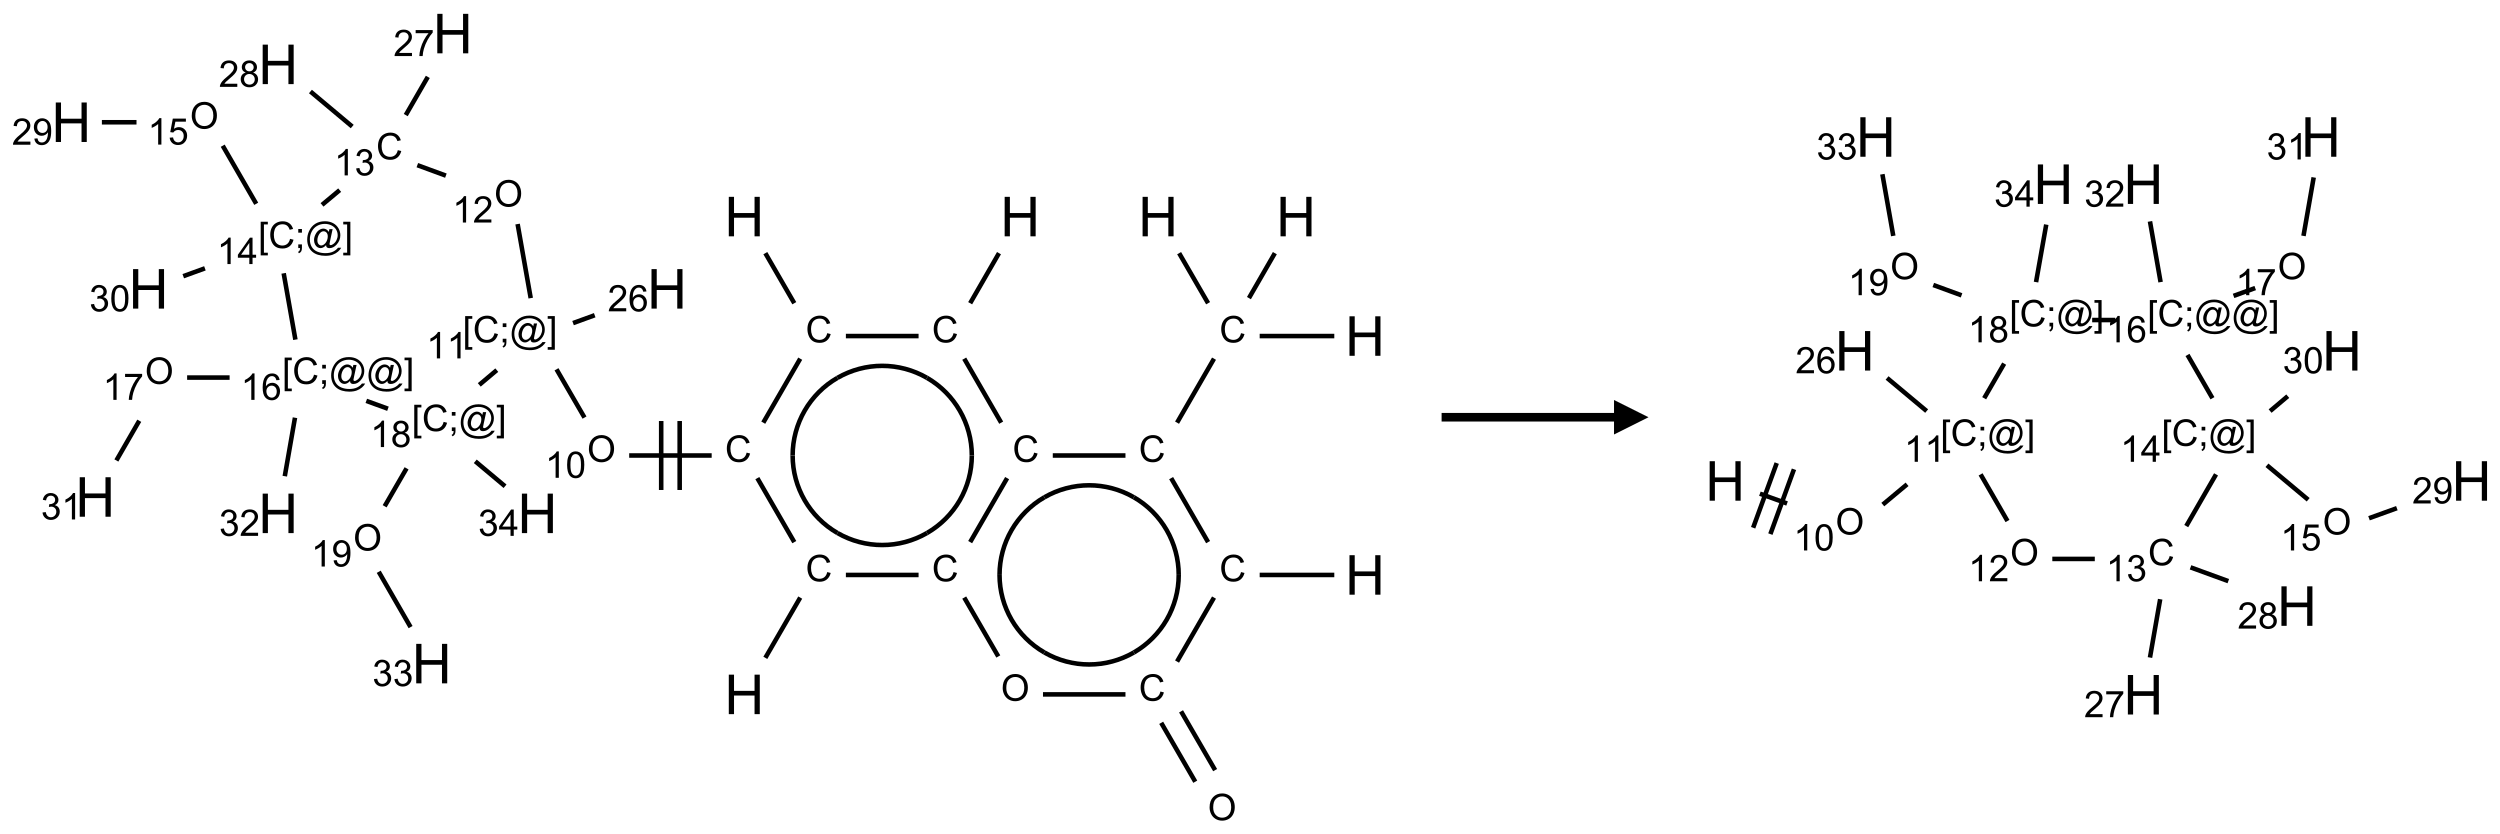 <?xml version="1.0" encoding="UTF-8"?>
<svg xmlns="http://www.w3.org/2000/svg" xmlns:xlink="http://www.w3.org/1999/xlink" width="725" height="242" viewBox="0 0 725 242">
<defs>
<g>
<g id="glyph-0-0">
<path d="M 2 0 L 2 -10 L 10 -10 L 10 0 Z M 2.25 -0.25 L 9.75 -0.25 L 9.75 -9.75 L 2.25 -9.75 Z M 2.25 -0.25 "/>
</g>
<g id="glyph-0-1">
<path d="M 1.281 0 L 1.281 -11.453 L 2.797 -11.453 L 2.797 -6.75 L 8.75 -6.75 L 8.75 -11.453 L 10.266 -11.453 L 10.266 0 L 8.75 0 L 8.75 -5.398 L 2.797 -5.398 L 2.797 0 Z M 1.281 0 "/>
</g>
<g id="glyph-1-0">
<path d="M 1.332 0 L 1.332 -6.668 L 6.668 -6.668 L 6.668 0 Z M 1.5 -0.168 L 6.5 -0.168 L 6.5 -6.5 L 1.5 -6.5 Z M 1.5 -0.168 "/>
</g>
<g id="glyph-1-1">
<path d="M 6.27 -2.676 L 7.281 -2.422 C 7.07 -1.594 6.688 -0.961 6.137 -0.523 C 5.586 -0.086 4.914 0.129 4.121 0.129 C 3.297 0.129 2.629 -0.039 2.113 -0.371 C 1.598 -0.707 1.203 -1.191 0.934 -1.828 C 0.664 -2.465 0.531 -3.145 0.531 -3.875 C 0.531 -4.672 0.684 -5.363 0.988 -5.957 C 1.293 -6.547 1.723 -6.996 2.285 -7.305 C 2.844 -7.613 3.461 -7.766 4.137 -7.766 C 4.898 -7.766 5.543 -7.57 6.062 -7.184 C 6.582 -6.793 6.945 -6.246 7.152 -5.543 L 6.156 -5.309 C 5.98 -5.863 5.723 -6.266 5.387 -6.52 C 5.051 -6.773 4.625 -6.902 4.113 -6.902 C 3.527 -6.902 3.039 -6.762 2.645 -6.48 C 2.25 -6.199 1.973 -5.82 1.812 -5.348 C 1.652 -4.871 1.574 -4.383 1.574 -3.879 C 1.574 -3.23 1.668 -2.664 1.855 -2.18 C 2.047 -1.695 2.34 -1.332 2.738 -1.094 C 3.137 -0.855 3.57 -0.734 4.035 -0.734 C 4.602 -0.734 5.082 -0.898 5.473 -1.223 C 5.867 -1.551 6.133 -2.035 6.27 -2.676 Z M 6.27 -2.676 "/>
</g>
<g id="glyph-1-2">
<path d="M 0.516 -3.719 C 0.516 -4.984 0.855 -5.977 1.535 -6.695 C 2.215 -7.414 3.094 -7.77 4.172 -7.77 C 4.875 -7.77 5.512 -7.602 6.078 -7.266 C 6.645 -6.93 7.074 -6.461 7.371 -5.855 C 7.668 -5.254 7.816 -4.57 7.816 -3.809 C 7.816 -3.035 7.66 -2.34 7.348 -1.73 C 7.035 -1.117 6.594 -0.656 6.02 -0.34 C 5.449 -0.027 4.828 0.129 4.168 0.129 C 3.449 0.129 2.805 -0.043 2.238 -0.391 C 1.672 -0.738 1.246 -1.211 0.953 -1.812 C 0.66 -2.414 0.516 -3.047 0.516 -3.719 Z M 1.559 -3.703 C 1.559 -2.781 1.805 -2.059 2.301 -1.527 C 2.793 -1 3.414 -0.734 4.16 -0.734 C 4.922 -0.734 5.547 -1 6.039 -1.535 C 6.531 -2.07 6.777 -2.828 6.777 -3.812 C 6.777 -4.434 6.672 -4.977 6.461 -5.441 C 6.25 -5.902 5.945 -6.262 5.539 -6.52 C 5.133 -6.773 4.68 -6.902 4.176 -6.902 C 3.461 -6.902 2.848 -6.656 2.332 -6.164 C 1.816 -5.672 1.559 -4.852 1.559 -3.703 Z M 1.559 -3.703 "/>
</g>
<g id="glyph-1-3">
<path d="M 3.973 0 L 3.035 0 L 3.035 -5.973 C 2.809 -5.758 2.516 -5.543 2.148 -5.328 C 1.781 -5.113 1.453 -4.953 1.16 -4.844 L 1.16 -5.75 C 1.684 -5.996 2.145 -6.297 2.535 -6.645 C 2.93 -6.996 3.207 -7.336 3.371 -7.668 L 3.973 -7.668 Z M 3.973 0 "/>
</g>
<g id="glyph-1-4">
<path d="M 0.441 -3.766 C 0.441 -4.668 0.535 -5.395 0.723 -5.945 C 0.906 -6.496 1.184 -6.922 1.551 -7.219 C 1.918 -7.516 2.375 -7.668 2.934 -7.668 C 3.344 -7.668 3.703 -7.586 4.012 -7.418 C 4.32 -7.254 4.574 -7.016 4.777 -6.707 C 4.977 -6.395 5.137 -6.016 5.25 -5.57 C 5.363 -5.125 5.422 -4.523 5.422 -3.766 C 5.422 -2.871 5.328 -2.148 5.145 -1.598 C 4.961 -1.047 4.688 -0.621 4.32 -0.32 C 3.953 -0.02 3.492 0.129 2.934 0.129 C 2.195 0.129 1.617 -0.133 1.199 -0.66 C 0.695 -1.297 0.441 -2.332 0.441 -3.766 Z M 1.406 -3.766 C 1.406 -2.512 1.555 -1.68 1.848 -1.262 C 2.141 -0.848 2.5 -0.641 2.934 -0.641 C 3.363 -0.641 3.727 -0.848 4.02 -1.266 C 4.312 -1.684 4.457 -2.516 4.457 -3.766 C 4.457 -5.023 4.312 -5.859 4.02 -6.27 C 3.727 -6.684 3.359 -6.891 2.922 -6.891 C 2.492 -6.891 2.148 -6.707 1.891 -6.344 C 1.566 -5.879 1.406 -5.02 1.406 -3.766 Z M 1.406 -3.766 "/>
</g>
<g id="glyph-1-5">
<path d="M 0.723 2.121 L 0.723 -7.637 L 2.793 -7.637 L 2.793 -6.859 L 1.66 -6.859 L 1.66 1.344 L 2.793 1.344 L 2.793 2.121 Z M 0.723 2.121 "/>
</g>
<g id="glyph-1-6">
<path d="M 0.949 -4.465 L 0.949 -5.531 L 2.016 -5.531 L 2.016 -4.465 Z M 0.949 0 L 0.949 -1.066 L 2.016 -1.066 L 2.016 0 C 2.016 0.391 1.945 0.711 1.809 0.949 C 1.668 1.191 1.449 1.379 1.145 1.512 L 0.887 1.109 C 1.082 1.023 1.23 0.895 1.324 0.727 C 1.418 0.559 1.469 0.316 1.48 0 Z M 0.949 0 "/>
</g>
<g id="glyph-1-7">
<path d="M 6.047 -0.848 C 5.82 -0.59 5.57 -0.379 5.289 -0.223 C 5.008 -0.062 4.73 0.016 4.449 0.016 C 4.141 0.016 3.84 -0.074 3.547 -0.254 C 3.254 -0.434 3.02 -0.715 2.836 -1.09 C 2.652 -1.465 2.562 -1.875 2.562 -2.324 C 2.562 -2.875 2.703 -3.43 2.988 -3.98 C 3.27 -4.535 3.621 -4.953 4.043 -5.23 C 4.461 -5.508 4.871 -5.645 5.266 -5.645 C 5.566 -5.645 5.855 -5.566 6.129 -5.41 C 6.402 -5.25 6.641 -5.012 6.84 -4.688 L 7.016 -5.496 L 7.949 -5.496 L 7.199 -2 C 7.094 -1.516 7.043 -1.246 7.043 -1.191 C 7.043 -1.098 7.078 -1.02 7.148 -0.949 C 7.219 -0.883 7.305 -0.848 7.406 -0.848 C 7.59 -0.848 7.832 -0.953 8.129 -1.168 C 8.527 -1.445 8.84 -1.816 9.07 -2.285 C 9.301 -2.75 9.418 -3.234 9.418 -3.73 C 9.418 -4.309 9.27 -4.852 8.973 -5.355 C 8.676 -5.859 8.23 -6.262 7.645 -6.562 C 7.055 -6.863 6.406 -7.016 5.691 -7.016 C 4.879 -7.016 4.137 -6.824 3.465 -6.445 C 2.793 -6.066 2.273 -5.52 1.902 -4.809 C 1.535 -4.098 1.348 -3.34 1.348 -2.527 C 1.348 -1.676 1.535 -0.941 1.902 -0.328 C 2.273 0.285 2.809 0.742 3.508 1.035 C 4.207 1.328 4.984 1.473 5.832 1.473 C 6.742 1.473 7.504 1.32 8.121 1.016 C 8.734 0.711 9.195 0.34 9.5 -0.098 L 10.441 -0.098 C 10.266 0.266 9.961 0.637 9.531 1.016 C 9.102 1.395 8.59 1.695 7.996 1.914 C 7.402 2.133 6.688 2.246 5.848 2.246 C 5.078 2.246 4.367 2.145 3.715 1.949 C 3.066 1.75 2.512 1.453 2.051 1.055 C 1.594 0.656 1.25 0.199 1.016 -0.316 C 0.723 -0.973 0.578 -1.684 0.578 -2.441 C 0.578 -3.289 0.75 -4.098 1.098 -4.863 C 1.523 -5.805 2.125 -6.527 2.902 -7.027 C 3.684 -7.527 4.629 -7.777 5.738 -7.777 C 6.602 -7.777 7.375 -7.602 8.059 -7.246 C 8.746 -6.895 9.285 -6.371 9.684 -5.672 C 10.02 -5.07 10.188 -4.418 10.188 -3.715 C 10.188 -2.707 9.832 -1.812 9.125 -1.031 C 8.492 -0.328 7.801 0.02 7.051 0.02 C 6.812 0.02 6.617 -0.016 6.473 -0.09 C 6.324 -0.16 6.215 -0.266 6.145 -0.402 C 6.102 -0.488 6.066 -0.637 6.047 -0.848 Z M 3.527 -2.262 C 3.527 -1.785 3.641 -1.414 3.863 -1.152 C 4.09 -0.887 4.348 -0.754 4.641 -0.754 C 4.836 -0.754 5.039 -0.812 5.254 -0.93 C 5.469 -1.047 5.676 -1.219 5.871 -1.449 C 6.066 -1.676 6.23 -1.969 6.355 -2.32 C 6.48 -2.672 6.543 -3.027 6.543 -3.379 C 6.543 -3.852 6.426 -4.219 6.191 -4.48 C 5.957 -4.738 5.672 -4.871 5.332 -4.871 C 5.109 -4.871 4.902 -4.812 4.707 -4.699 C 4.512 -4.586 4.32 -4.406 4.137 -4.156 C 3.953 -3.906 3.805 -3.602 3.691 -3.246 C 3.582 -2.887 3.527 -2.559 3.527 -2.262 Z M 3.527 -2.262 "/>
</g>
<g id="glyph-1-8">
<path d="M 2.27 2.121 L 0.203 2.121 L 0.203 1.344 L 1.332 1.344 L 1.332 -6.859 L 0.203 -6.859 L 0.203 -7.637 L 2.27 -7.637 Z M 2.27 2.121 "/>
</g>
<g id="glyph-1-9">
<path d="M 5.371 -0.902 L 5.371 0 L 0.324 0 C 0.316 -0.227 0.352 -0.441 0.434 -0.652 C 0.562 -0.996 0.766 -1.332 1.051 -1.668 C 1.332 -2 1.742 -2.387 2.277 -2.824 C 3.105 -3.504 3.668 -4.043 3.957 -4.441 C 4.25 -4.84 4.395 -5.215 4.395 -5.566 C 4.395 -5.938 4.262 -6.254 3.996 -6.508 C 3.73 -6.762 3.387 -6.891 2.957 -6.891 C 2.508 -6.891 2.145 -6.754 1.875 -6.484 C 1.605 -6.215 1.469 -5.84 1.465 -5.359 L 0.5 -5.457 C 0.566 -6.176 0.812 -6.727 1.246 -7.102 C 1.676 -7.477 2.254 -7.668 2.98 -7.668 C 3.711 -7.668 4.293 -7.465 4.719 -7.059 C 5.145 -6.652 5.359 -6.148 5.359 -5.547 C 5.359 -5.242 5.297 -4.941 5.172 -4.645 C 5.047 -4.352 4.84 -4.039 4.551 -3.715 C 4.262 -3.387 3.777 -2.938 3.105 -2.371 C 2.543 -1.898 2.18 -1.578 2.02 -1.41 C 1.859 -1.242 1.73 -1.07 1.625 -0.902 Z M 5.371 -0.902 "/>
</g>
<g id="glyph-1-10">
<path d="M 5.309 -5.766 L 4.375 -5.691 C 4.293 -6.059 4.172 -6.328 4.02 -6.496 C 3.766 -6.762 3.453 -6.895 3.082 -6.895 C 2.785 -6.895 2.523 -6.812 2.297 -6.645 C 2 -6.43 1.77 -6.117 1.598 -5.703 C 1.43 -5.289 1.34 -4.703 1.332 -3.938 C 1.559 -4.281 1.836 -4.535 2.16 -4.703 C 2.488 -4.871 2.828 -4.953 3.188 -4.953 C 3.812 -4.953 4.344 -4.723 4.785 -4.262 C 5.223 -3.801 5.441 -3.207 5.441 -2.48 C 5.441 -2 5.34 -1.555 5.133 -1.145 C 4.926 -0.73 4.641 -0.418 4.281 -0.199 C 3.922 0.02 3.512 0.129 3.051 0.129 C 2.27 0.129 1.633 -0.156 1.141 -0.73 C 0.648 -1.305 0.402 -2.254 0.402 -3.574 C 0.402 -5.051 0.672 -6.121 1.219 -6.793 C 1.695 -7.375 2.336 -7.668 3.141 -7.668 C 3.742 -7.668 4.234 -7.5 4.617 -7.16 C 5 -6.824 5.23 -6.359 5.309 -5.766 Z M 1.48 -2.473 C 1.48 -2.152 1.547 -1.844 1.684 -1.547 C 1.82 -1.25 2.016 -1.027 2.262 -0.871 C 2.508 -0.719 2.766 -0.641 3.035 -0.641 C 3.434 -0.641 3.773 -0.801 4.059 -1.121 C 4.344 -1.441 4.484 -1.875 4.484 -2.422 C 4.484 -2.949 4.344 -3.367 4.062 -3.668 C 3.781 -3.973 3.426 -4.125 3 -4.125 C 2.578 -4.125 2.219 -3.973 1.922 -3.668 C 1.625 -3.363 1.48 -2.969 1.48 -2.473 Z M 1.48 -2.473 "/>
</g>
<g id="glyph-1-11">
<path d="M 0.449 -2.016 L 1.387 -2.141 C 1.492 -1.609 1.676 -1.227 1.934 -0.992 C 2.191 -0.758 2.508 -0.641 2.879 -0.641 C 3.32 -0.641 3.695 -0.793 3.996 -1.098 C 4.301 -1.402 4.453 -1.781 4.453 -2.234 C 4.453 -2.664 4.312 -3.02 4.031 -3.301 C 3.75 -3.578 3.391 -3.719 2.957 -3.719 C 2.781 -3.719 2.562 -3.684 2.297 -3.613 L 2.402 -4.438 C 2.465 -4.43 2.516 -4.426 2.551 -4.426 C 2.949 -4.426 3.312 -4.531 3.629 -4.738 C 3.949 -4.949 4.109 -5.27 4.109 -5.703 C 4.109 -6.047 3.992 -6.332 3.762 -6.559 C 3.527 -6.785 3.227 -6.895 2.859 -6.895 C 2.496 -6.895 2.191 -6.781 1.949 -6.551 C 1.707 -6.324 1.547 -5.98 1.48 -5.52 L 0.543 -5.688 C 0.656 -6.316 0.918 -6.805 1.324 -7.148 C 1.73 -7.492 2.234 -7.668 2.84 -7.668 C 3.254 -7.668 3.641 -7.578 3.988 -7.398 C 4.34 -7.219 4.609 -6.977 4.793 -6.668 C 4.98 -6.359 5.074 -6.031 5.074 -5.684 C 5.074 -5.352 4.984 -5.051 4.809 -4.781 C 4.629 -4.512 4.367 -4.297 4.02 -4.137 C 4.473 -4.031 4.824 -3.816 5.074 -3.488 C 5.324 -3.16 5.449 -2.75 5.449 -2.254 C 5.449 -1.59 5.203 -1.023 4.719 -0.559 C 4.234 -0.098 3.617 0.137 2.875 0.137 C 2.203 0.137 1.648 -0.062 1.207 -0.465 C 0.762 -0.863 0.512 -1.379 0.449 -2.016 Z M 0.449 -2.016 "/>
</g>
<g id="glyph-1-12">
<path d="M 0.504 -6.637 L 0.504 -7.535 L 5.449 -7.535 L 5.449 -6.809 C 4.961 -6.289 4.48 -5.602 4.004 -4.746 C 3.527 -3.887 3.156 -3.004 2.895 -2.098 C 2.707 -1.461 2.59 -0.762 2.535 0 L 1.574 0 C 1.582 -0.602 1.703 -1.328 1.926 -2.176 C 2.152 -3.027 2.477 -3.848 2.898 -4.637 C 3.32 -5.426 3.77 -6.094 4.246 -6.637 Z M 0.504 -6.637 "/>
</g>
<g id="glyph-1-13">
<path d="M 1.887 -4.141 C 1.496 -4.281 1.207 -4.484 1.02 -4.75 C 0.832 -5.016 0.738 -5.328 0.738 -5.699 C 0.738 -6.254 0.938 -6.719 1.34 -7.098 C 1.738 -7.477 2.27 -7.668 2.934 -7.668 C 3.598 -7.668 4.137 -7.473 4.543 -7.086 C 4.949 -6.699 5.152 -6.227 5.152 -5.672 C 5.152 -5.316 5.059 -5.008 4.871 -4.746 C 4.688 -4.484 4.406 -4.281 4.027 -4.141 C 4.496 -3.988 4.852 -3.742 5.098 -3.402 C 5.34 -3.062 5.465 -2.656 5.465 -2.184 C 5.465 -1.531 5.234 -0.98 4.77 -0.535 C 4.309 -0.09 3.703 0.129 2.949 0.129 C 2.195 0.129 1.586 -0.094 1.125 -0.539 C 0.664 -0.984 0.434 -1.543 0.434 -2.207 C 0.434 -2.703 0.559 -3.121 0.809 -3.457 C 1.062 -3.793 1.422 -4.02 1.887 -4.141 Z M 1.699 -5.73 C 1.699 -5.367 1.812 -5.074 2.047 -4.844 C 2.281 -4.613 2.582 -4.5 2.953 -4.5 C 3.312 -4.5 3.609 -4.613 3.84 -4.84 C 4.07 -5.066 4.188 -5.348 4.188 -5.676 C 4.188 -6.02 4.07 -6.309 3.832 -6.543 C 3.594 -6.777 3.297 -6.895 2.941 -6.895 C 2.586 -6.895 2.289 -6.781 2.051 -6.551 C 1.816 -6.324 1.699 -6.047 1.699 -5.73 Z M 1.395 -2.203 C 1.395 -1.938 1.461 -1.676 1.586 -1.426 C 1.711 -1.176 1.902 -0.984 2.152 -0.848 C 2.402 -0.711 2.672 -0.641 2.957 -0.641 C 3.406 -0.641 3.777 -0.785 4.066 -1.074 C 4.359 -1.363 4.504 -1.727 4.504 -2.172 C 4.504 -2.625 4.355 -2.996 4.055 -3.293 C 3.754 -3.586 3.379 -3.734 2.926 -3.734 C 2.484 -3.734 2.121 -3.59 1.832 -3.297 C 1.543 -3.004 1.395 -2.641 1.395 -2.203 Z M 1.395 -2.203 "/>
</g>
<g id="glyph-1-14">
<path d="M 3.449 0 L 3.449 -1.828 L 0.137 -1.828 L 0.137 -2.688 L 3.621 -7.637 L 4.387 -7.637 L 4.387 -2.688 L 5.418 -2.688 L 5.418 -1.828 L 4.387 -1.828 L 4.387 0 Z M 3.449 -2.688 L 3.449 -6.129 L 1.059 -2.688 Z M 3.449 -2.688 "/>
</g>
<g id="glyph-1-15">
<path d="M 0.441 -2 L 1.426 -2.082 C 1.5 -1.605 1.668 -1.242 1.934 -1.004 C 2.199 -0.762 2.52 -0.641 2.895 -0.641 C 3.348 -0.641 3.73 -0.812 4.043 -1.152 C 4.355 -1.492 4.512 -1.941 4.512 -2.504 C 4.512 -3.039 4.359 -3.461 4.059 -3.77 C 3.758 -4.078 3.367 -4.234 2.879 -4.234 C 2.578 -4.234 2.305 -4.164 2.062 -4.027 C 1.82 -3.891 1.629 -3.715 1.488 -3.496 L 0.609 -3.609 L 1.348 -7.531 L 5.145 -7.531 L 5.145 -6.637 L 2.098 -6.637 L 1.688 -4.582 C 2.145 -4.902 2.625 -5.062 3.129 -5.062 C 3.797 -5.062 4.359 -4.832 4.816 -4.371 C 5.277 -3.91 5.504 -3.312 5.504 -2.59 C 5.504 -1.898 5.305 -1.301 4.902 -0.797 C 4.41 -0.18 3.742 0.129 2.895 0.129 C 2.199 0.129 1.633 -0.062 1.195 -0.453 C 0.758 -0.844 0.504 -1.359 0.441 -2 Z M 0.441 -2 "/>
</g>
<g id="glyph-1-16">
<path d="M 0.582 -1.766 L 1.484 -1.848 C 1.562 -1.426 1.707 -1.117 1.922 -0.926 C 2.137 -0.734 2.414 -0.641 2.75 -0.641 C 3.039 -0.641 3.289 -0.707 3.508 -0.84 C 3.727 -0.973 3.902 -1.148 4.043 -1.367 C 4.18 -1.586 4.297 -1.887 4.391 -2.262 C 4.484 -2.637 4.531 -3.016 4.531 -3.406 C 4.531 -3.449 4.531 -3.512 4.527 -3.594 C 4.34 -3.297 4.082 -3.055 3.758 -2.867 C 3.434 -2.68 3.082 -2.59 2.703 -2.59 C 2.07 -2.59 1.535 -2.816 1.098 -3.277 C 0.66 -3.734 0.441 -4.34 0.441 -5.09 C 0.441 -5.863 0.672 -6.484 1.129 -6.957 C 1.586 -7.43 2.156 -7.668 2.844 -7.668 C 3.34 -7.668 3.793 -7.531 4.207 -7.266 C 4.617 -7 4.93 -6.617 5.145 -6.121 C 5.355 -5.629 5.465 -4.91 5.465 -3.973 C 5.465 -2.996 5.359 -2.223 5.145 -1.645 C 4.934 -1.066 4.617 -0.625 4.199 -0.324 C 3.781 -0.02 3.293 0.129 2.73 0.129 C 2.133 0.129 1.645 -0.035 1.266 -0.367 C 0.887 -0.699 0.66 -1.164 0.582 -1.766 Z M 4.422 -5.137 C 4.422 -5.676 4.277 -6.102 3.992 -6.418 C 3.707 -6.734 3.359 -6.891 2.957 -6.891 C 2.543 -6.891 2.18 -6.719 1.871 -6.379 C 1.562 -6.039 1.406 -5.598 1.406 -5.059 C 1.406 -4.57 1.555 -4.176 1.848 -3.871 C 2.141 -3.566 2.5 -3.418 2.934 -3.418 C 3.367 -3.418 3.723 -3.57 4.004 -3.871 C 4.281 -4.176 4.422 -4.598 4.422 -5.137 Z M 4.422 -5.137 "/>
</g>
</g>
</defs>
<path fill="none" stroke-width="0.033" stroke-linecap="butt" stroke-linejoin="miter" stroke="rgb(0%, 0%, 0%)" stroke-opacity="1" stroke-miterlimit="10" d="M 5.032 1.592 L 5.242 1.955 " transform="matrix(40, 0, 0, 40, 20.666, 9.736)"/>
<path fill="none" stroke-width="0.033" stroke-linecap="butt" stroke-linejoin="miter" stroke="rgb(0%, 0%, 0%)" stroke-opacity="1" stroke-miterlimit="10" d="M 5.285 2.357 L 5.017 2.821 " transform="matrix(40, 0, 0, 40, 20.666, 9.736)"/>
<path fill="none" stroke-width="0.033" stroke-linecap="butt" stroke-linejoin="miter" stroke="rgb(0%, 0%, 0%)" stroke-opacity="1" stroke-miterlimit="10" d="M 4.643 3.059 L 4.045 3.059 " transform="matrix(40, 0, 0, 40, 20.666, 9.736)"/>
<path fill="none" stroke-width="0.033" stroke-linecap="butt" stroke-linejoin="miter" stroke="rgb(0%, 0%, 0%)" stroke-opacity="1" stroke-miterlimit="10" d="M 4.277 2.809 L 4.277 3.309 " transform="matrix(40, 0, 0, 40, 20.666, 9.736)"/>
<path fill="none" stroke-width="0.033" stroke-linecap="butt" stroke-linejoin="miter" stroke="rgb(0%, 0%, 0%)" stroke-opacity="1" stroke-miterlimit="10" d="M 4.411 2.809 L 4.411 3.309 " transform="matrix(40, 0, 0, 40, 20.666, 9.736)"/>
<path fill="none" stroke-width="0.033" stroke-linecap="butt" stroke-linejoin="miter" stroke="rgb(0%, 0%, 0%)" stroke-opacity="1" stroke-miterlimit="10" d="M 3.721 2.784 L 3.518 2.434 " transform="matrix(40, 0, 0, 40, 20.666, 9.736)"/>
<path fill="none" stroke-width="0.033" stroke-linecap="butt" stroke-linejoin="miter" stroke="rgb(0%, 0%, 0%)" stroke-opacity="1" stroke-miterlimit="10" d="M 3.638 2.099 L 3.795 2.042 " transform="matrix(40, 0, 0, 40, 20.666, 9.736)"/>
<path fill="none" stroke-width="0.033" stroke-linecap="butt" stroke-linejoin="miter" stroke="rgb(0%, 0%, 0%)" stroke-opacity="1" stroke-miterlimit="10" d="M 3.331 1.918 L 3.236 1.381 " transform="matrix(40, 0, 0, 40, 20.666, 9.736)"/>
<path fill="none" stroke-width="0.033" stroke-linecap="butt" stroke-linejoin="miter" stroke="rgb(0%, 0%, 0%)" stroke-opacity="1" stroke-miterlimit="10" d="M 2.716 1.03 L 2.509 0.954 " transform="matrix(40, 0, 0, 40, 20.666, 9.736)"/>
<path fill="none" stroke-width="0.033" stroke-linecap="butt" stroke-linejoin="miter" stroke="rgb(0%, 0%, 0%)" stroke-opacity="1" stroke-miterlimit="10" d="M 2.425 0.591 L 2.585 0.314 " transform="matrix(40, 0, 0, 40, 20.666, 9.736)"/>
<path fill="none" stroke-width="0.033" stroke-linecap="butt" stroke-linejoin="miter" stroke="rgb(0%, 0%, 0%)" stroke-opacity="1" stroke-miterlimit="10" d="M 2.037 0.674 L 1.734 0.42 " transform="matrix(40, 0, 0, 40, 20.666, 9.736)"/>
<path fill="none" stroke-width="0.033" stroke-linecap="butt" stroke-linejoin="miter" stroke="rgb(0%, 0%, 0%)" stroke-opacity="1" stroke-miterlimit="10" d="M 1.946 1.135 L 1.818 1.242 " transform="matrix(40, 0, 0, 40, 20.666, 9.736)"/>
<path fill="none" stroke-width="0.033" stroke-linecap="butt" stroke-linejoin="miter" stroke="rgb(0%, 0%, 0%)" stroke-opacity="1" stroke-miterlimit="10" d="M 1.341 1.234 L 1.098 0.813 " transform="matrix(40, 0, 0, 40, 20.666, 9.736)"/>
<path fill="none" stroke-width="0.033" stroke-linecap="butt" stroke-linejoin="miter" stroke="rgb(0%, 0%, 0%)" stroke-opacity="1" stroke-miterlimit="10" d="M 0.473 0.643 L 0.222 0.643 " transform="matrix(40, 0, 0, 40, 20.666, 9.736)"/>
<path fill="none" stroke-width="0.033" stroke-linecap="butt" stroke-linejoin="miter" stroke="rgb(0%, 0%, 0%)" stroke-opacity="1" stroke-miterlimit="10" d="M 0.969 1.702 L 0.812 1.759 " transform="matrix(40, 0, 0, 40, 20.666, 9.736)"/>
<path fill="none" stroke-width="0.033" stroke-linecap="butt" stroke-linejoin="miter" stroke="rgb(0%, 0%, 0%)" stroke-opacity="1" stroke-miterlimit="10" d="M 1.54 1.738 L 1.625 2.219 " transform="matrix(40, 0, 0, 40, 20.666, 9.736)"/>
<path fill="none" stroke-width="0.033" stroke-linecap="butt" stroke-linejoin="miter" stroke="rgb(0%, 0%, 0%)" stroke-opacity="1" stroke-miterlimit="10" d="M 1.148 2.494 L 0.84 2.494 " transform="matrix(40, 0, 0, 40, 20.666, 9.736)"/>
<path fill="none" stroke-width="0.033" stroke-linecap="butt" stroke-linejoin="miter" stroke="rgb(0%, 0%, 0%)" stroke-opacity="1" stroke-miterlimit="10" d="M 0.493 2.807 L 0.327 3.095 " transform="matrix(40, 0, 0, 40, 20.666, 9.736)"/>
<path fill="none" stroke-width="0.033" stroke-linecap="butt" stroke-linejoin="miter" stroke="rgb(0%, 0%, 0%)" stroke-opacity="1" stroke-miterlimit="10" d="M 1.622 2.785 L 1.548 3.209 " transform="matrix(40, 0, 0, 40, 20.666, 9.736)"/>
<path fill="none" stroke-width="0.033" stroke-linecap="butt" stroke-linejoin="miter" stroke="rgb(0%, 0%, 0%)" stroke-opacity="1" stroke-miterlimit="10" d="M 2.139 2.663 L 2.296 2.72 " transform="matrix(40, 0, 0, 40, 20.666, 9.736)"/>
<path fill="none" stroke-width="0.033" stroke-linecap="butt" stroke-linejoin="miter" stroke="rgb(0%, 0%, 0%)" stroke-opacity="1" stroke-miterlimit="10" d="M 2.958 2.547 L 3.085 2.44 " transform="matrix(40, 0, 0, 40, 20.666, 9.736)"/>
<path fill="none" stroke-width="0.033" stroke-linecap="butt" stroke-linejoin="miter" stroke="rgb(0%, 0%, 0%)" stroke-opacity="1" stroke-miterlimit="10" d="M 2.431 3.152 L 2.272 3.427 " transform="matrix(40, 0, 0, 40, 20.666, 9.736)"/>
<path fill="none" stroke-width="0.033" stroke-linecap="butt" stroke-linejoin="miter" stroke="rgb(0%, 0%, 0%)" stroke-opacity="1" stroke-miterlimit="10" d="M 2.229 3.902 L 2.46 4.303 " transform="matrix(40, 0, 0, 40, 20.666, 9.736)"/>
<path fill="none" stroke-width="0.033" stroke-linecap="butt" stroke-linejoin="miter" stroke="rgb(0%, 0%, 0%)" stroke-opacity="1" stroke-miterlimit="10" d="M 2.929 3.101 L 3.145 3.282 " transform="matrix(40, 0, 0, 40, 20.666, 9.736)"/>
<path fill="none" stroke-width="0.033" stroke-linecap="butt" stroke-linejoin="miter" stroke="rgb(0%, 0%, 0%)" stroke-opacity="1" stroke-miterlimit="10" d="M 4.974 3.223 L 5.242 3.687 " transform="matrix(40, 0, 0, 40, 20.666, 9.736)"/>
<path fill="none" stroke-width="0.033" stroke-linecap="butt" stroke-linejoin="miter" stroke="rgb(0%, 0%, 0%)" stroke-opacity="1" stroke-miterlimit="10" d="M 5.285 4.089 L 5.032 4.526 " transform="matrix(40, 0, 0, 40, 20.666, 9.736)"/>
<path fill="none" stroke-width="0.033" stroke-linecap="butt" stroke-linejoin="miter" stroke="rgb(0%, 0%, 0%)" stroke-opacity="1" stroke-miterlimit="10" d="M 5.616 3.925 L 6.143 3.925 " transform="matrix(40, 0, 0, 40, 20.666, 9.736)"/>
<path fill="none" stroke-width="0.033" stroke-linecap="butt" stroke-linejoin="miter" stroke="rgb(0%, 0%, 0%)" stroke-opacity="1" stroke-miterlimit="10" d="M 6.474 4.089 L 6.721 4.516 " transform="matrix(40, 0, 0, 40, 20.666, 9.736)"/>
<path fill="none" stroke-width="0.033" stroke-linecap="butt" stroke-linejoin="miter" stroke="rgb(0%, 0%, 0%)" stroke-opacity="1" stroke-miterlimit="10" d="M 7.045 4.791 L 7.643 4.791 " transform="matrix(40, 0, 0, 40, 20.666, 9.736)"/>
<path fill="none" stroke-width="0.033" stroke-linecap="butt" stroke-linejoin="miter" stroke="rgb(0%, 0%, 0%)" stroke-opacity="1" stroke-miterlimit="10" d="M 7.902 4.997 L 8.149 5.424 " transform="matrix(40, 0, 0, 40, 20.666, 9.736)"/>
<path fill="none" stroke-width="0.033" stroke-linecap="butt" stroke-linejoin="miter" stroke="rgb(0%, 0%, 0%)" stroke-opacity="1" stroke-miterlimit="10" d="M 8.046 4.914 L 8.293 5.34 " transform="matrix(40, 0, 0, 40, 20.666, 9.736)"/>
<path fill="none" stroke-width="0.033" stroke-linecap="butt" stroke-linejoin="miter" stroke="rgb(0%, 0%, 0%)" stroke-opacity="1" stroke-miterlimit="10" d="M 8.017 4.553 L 8.285 4.089 " transform="matrix(40, 0, 0, 40, 20.666, 9.736)"/>
<path fill="none" stroke-width="0.033" stroke-linecap="butt" stroke-linejoin="miter" stroke="rgb(0%, 0%, 0%)" stroke-opacity="1" stroke-miterlimit="10" d="M 8.616 3.925 L 9.157 3.925 " transform="matrix(40, 0, 0, 40, 20.666, 9.736)"/>
<path fill="none" stroke-width="0.033" stroke-linecap="butt" stroke-linejoin="miter" stroke="rgb(0%, 0%, 0%)" stroke-opacity="1" stroke-miterlimit="10" d="M 8.242 3.687 L 7.974 3.223 " transform="matrix(40, 0, 0, 40, 20.666, 9.736)"/>
<path fill="none" stroke-width="0.033" stroke-linecap="butt" stroke-linejoin="miter" stroke="rgb(0%, 0%, 0%)" stroke-opacity="1" stroke-miterlimit="10" d="M 8.017 2.821 L 8.285 2.357 " transform="matrix(40, 0, 0, 40, 20.666, 9.736)"/>
<path fill="none" stroke-width="0.033" stroke-linecap="butt" stroke-linejoin="miter" stroke="rgb(0%, 0%, 0%)" stroke-opacity="1" stroke-miterlimit="10" d="M 8.242 1.955 L 8.032 1.592 " transform="matrix(40, 0, 0, 40, 20.666, 9.736)"/>
<path fill="none" stroke-width="0.033" stroke-linecap="butt" stroke-linejoin="miter" stroke="rgb(0%, 0%, 0%)" stroke-opacity="1" stroke-miterlimit="10" d="M 8.616 2.193 L 9.157 2.193 " transform="matrix(40, 0, 0, 40, 20.666, 9.736)"/>
<path fill="none" stroke-width="0.033" stroke-linecap="butt" stroke-linejoin="miter" stroke="rgb(0%, 0%, 0%)" stroke-opacity="1" stroke-miterlimit="10" d="M 8.538 1.918 L 8.726 1.592 " transform="matrix(40, 0, 0, 40, 20.666, 9.736)"/>
<path fill="none" stroke-width="0.033" stroke-linecap="butt" stroke-linejoin="miter" stroke="rgb(0%, 0%, 0%)" stroke-opacity="1" stroke-miterlimit="10" d="M 7.643 3.059 L 7.116 3.059 " transform="matrix(40, 0, 0, 40, 20.666, 9.736)"/>
<path fill="none" stroke-width="0.033" stroke-linecap="butt" stroke-linejoin="miter" stroke="rgb(0%, 0%, 0%)" stroke-opacity="1" stroke-miterlimit="10" d="M 6.785 3.223 L 6.517 3.687 " transform="matrix(40, 0, 0, 40, 20.666, 9.736)"/>
<path fill="none" stroke-width="0.033" stroke-linecap="butt" stroke-linejoin="miter" stroke="rgb(0%, 0%, 0%)" stroke-opacity="1" stroke-miterlimit="10" d="M 6.742 2.821 L 6.474 2.357 " transform="matrix(40, 0, 0, 40, 20.666, 9.736)"/>
<path fill="none" stroke-width="0.033" stroke-linecap="butt" stroke-linejoin="miter" stroke="rgb(0%, 0%, 0%)" stroke-opacity="1" stroke-miterlimit="10" d="M 6.143 2.193 L 5.616 2.193 " transform="matrix(40, 0, 0, 40, 20.666, 9.736)"/>
<path fill="none" stroke-width="0.033" stroke-linecap="butt" stroke-linejoin="miter" stroke="rgb(0%, 0%, 0%)" stroke-opacity="1" stroke-miterlimit="10" d="M 6.517 1.955 L 6.726 1.592 " transform="matrix(40, 0, 0, 40, 20.666, 9.736)"/>
<path fill="none" stroke-width="0.033" stroke-linecap="butt" stroke-linejoin="miter" stroke="rgb(0%, 0%, 0%)" stroke-opacity="1" stroke-miterlimit="10" d="M 5.23 3.059 C 5.23 2.827 5.354 2.612 5.555 2.496 " transform="matrix(40, 0, 0, 40, 20.666, 9.736)"/>
<path fill="none" stroke-width="0.033" stroke-linecap="butt" stroke-linejoin="miter" stroke="rgb(0%, 0%, 0%)" stroke-opacity="1" stroke-miterlimit="10" d="M 5.555 3.621 C 5.354 3.505 5.23 3.291 5.23 3.059 " transform="matrix(40, 0, 0, 40, 20.666, 9.736)"/>
<path fill="none" stroke-width="0.033" stroke-linecap="butt" stroke-linejoin="miter" stroke="rgb(0%, 0%, 0%)" stroke-opacity="1" stroke-miterlimit="10" d="M 6.204 3.621 C 6.003 3.737 5.756 3.737 5.555 3.621 " transform="matrix(40, 0, 0, 40, 20.666, 9.736)"/>
<path fill="none" stroke-width="0.033" stroke-linecap="butt" stroke-linejoin="miter" stroke="rgb(0%, 0%, 0%)" stroke-opacity="1" stroke-miterlimit="10" d="M 6.529 3.059 C 6.529 3.291 6.405 3.505 6.204 3.621 " transform="matrix(40, 0, 0, 40, 20.666, 9.736)"/>
<path fill="none" stroke-width="0.033" stroke-linecap="butt" stroke-linejoin="miter" stroke="rgb(0%, 0%, 0%)" stroke-opacity="1" stroke-miterlimit="10" d="M 6.204 2.496 C 6.405 2.612 6.529 2.827 6.529 3.059 " transform="matrix(40, 0, 0, 40, 20.666, 9.736)"/>
<path fill="none" stroke-width="0.033" stroke-linecap="butt" stroke-linejoin="miter" stroke="rgb(0%, 0%, 0%)" stroke-opacity="1" stroke-miterlimit="10" d="M 5.555 2.496 C 5.756 2.38 6.003 2.38 6.204 2.496 " transform="matrix(40, 0, 0, 40, 20.666, 9.736)"/>
<path fill="none" stroke-width="0.033" stroke-linecap="butt" stroke-linejoin="miter" stroke="rgb(0%, 0%, 0%)" stroke-opacity="1" stroke-miterlimit="10" d="M 7.055 4.487 C 6.854 4.371 6.73 4.157 6.73 3.925 " transform="matrix(40, 0, 0, 40, 20.666, 9.736)"/>
<path fill="none" stroke-width="0.033" stroke-linecap="butt" stroke-linejoin="miter" stroke="rgb(0%, 0%, 0%)" stroke-opacity="1" stroke-miterlimit="10" d="M 7.704 4.487 C 7.503 4.603 7.256 4.603 7.055 4.487 " transform="matrix(40, 0, 0, 40, 20.666, 9.736)"/>
<path fill="none" stroke-width="0.033" stroke-linecap="butt" stroke-linejoin="miter" stroke="rgb(0%, 0%, 0%)" stroke-opacity="1" stroke-miterlimit="10" d="M 8.029 3.925 C 8.029 4.157 7.905 4.371 7.704 4.487 " transform="matrix(40, 0, 0, 40, 20.666, 9.736)"/>
<path fill="none" stroke-width="0.033" stroke-linecap="butt" stroke-linejoin="miter" stroke="rgb(0%, 0%, 0%)" stroke-opacity="1" stroke-miterlimit="10" d="M 7.704 3.362 C 7.905 3.478 8.029 3.693 8.029 3.925 " transform="matrix(40, 0, 0, 40, 20.666, 9.736)"/>
<path fill="none" stroke-width="0.033" stroke-linecap="butt" stroke-linejoin="miter" stroke="rgb(0%, 0%, 0%)" stroke-opacity="1" stroke-miterlimit="10" d="M 7.055 3.362 C 7.256 3.246 7.503 3.246 7.704 3.362 " transform="matrix(40, 0, 0, 40, 20.666, 9.736)"/>
<path fill="none" stroke-width="0.033" stroke-linecap="butt" stroke-linejoin="miter" stroke="rgb(0%, 0%, 0%)" stroke-opacity="1" stroke-miterlimit="10" d="M 6.73 3.925 C 6.73 3.693 6.854 3.478 7.055 3.362 " transform="matrix(40, 0, 0, 40, 20.666, 9.736)"/>
<g fill="rgb(0%, 0%, 0%)" fill-opacity="1">
<use xlink:href="#glyph-0-1" x="210.07" y="68.535"/>
</g>
<g fill="rgb(0%, 0%, 0%)" fill-opacity="1">
<use xlink:href="#glyph-1-1" x="233.625" y="99.297"/>
</g>
<g fill="rgb(0%, 0%, 0%)" fill-opacity="1">
<use xlink:href="#glyph-1-1" x="210.25" y="133.938"/>
</g>
<g fill="rgb(0%, 0%, 0%)" fill-opacity="1">
<use xlink:href="#glyph-1-2" x="170.266" y="133.941"/>
</g>
<g fill="rgb(0%, 0%, 0%)" fill-opacity="1">
<use xlink:href="#glyph-1-3" x="158.09" y="138.57"/>
<use xlink:href="#glyph-1-4" x="164.022" y="138.57"/>
</g>
<g fill="rgb(0%, 0%, 0%)" fill-opacity="1">
<use xlink:href="#glyph-1-5" x="134.172" y="99.305"/>
<use xlink:href="#glyph-1-1" x="137.135" y="99.305"/>
<use xlink:href="#glyph-1-6" x="144.839" y="99.305"/>
<use xlink:href="#glyph-1-7" x="147.802" y="99.305"/>
<use xlink:href="#glyph-1-8" x="158.63" y="99.305"/>
</g>
<g fill="rgb(0%, 0%, 0%)" fill-opacity="1">
<use xlink:href="#glyph-1-3" x="123.656" y="103.93"/>
<use xlink:href="#glyph-1-3" x="129.589" y="103.93"/>
</g>
<g fill="rgb(0%, 0%, 0%)" fill-opacity="1">
<use xlink:href="#glyph-0-1" x="187.656" y="89.496"/>
</g>
<g fill="rgb(0%, 0%, 0%)" fill-opacity="1">
<use xlink:href="#glyph-1-9" x="176.23" y="90.289"/>
<use xlink:href="#glyph-1-10" x="182.163" y="90.289"/>
</g>
<g fill="rgb(0%, 0%, 0%)" fill-opacity="1">
<use xlink:href="#glyph-1-2" x="143.32" y="59.906"/>
</g>
<g fill="rgb(0%, 0%, 0%)" fill-opacity="1">
<use xlink:href="#glyph-1-3" x="131.195" y="64.539"/>
<use xlink:href="#glyph-1-9" x="137.128" y="64.539"/>
</g>
<g fill="rgb(0%, 0%, 0%)" fill-opacity="1">
<use xlink:href="#glyph-1-1" x="109.09" y="46.223"/>
</g>
<g fill="rgb(0%, 0%, 0%)" fill-opacity="1">
<use xlink:href="#glyph-1-3" x="96.906" y="50.859"/>
<use xlink:href="#glyph-1-11" x="102.839" y="50.859"/>
</g>
<g fill="rgb(0%, 0%, 0%)" fill-opacity="1">
<use xlink:href="#glyph-0-1" x="125.535" y="15.465"/>
</g>
<g fill="rgb(0%, 0%, 0%)" fill-opacity="1">
<use xlink:href="#glyph-1-9" x="114.102" y="16.258"/>
<use xlink:href="#glyph-1-12" x="120.034" y="16.258"/>
</g>
<g fill="rgb(0%, 0%, 0%)" fill-opacity="1">
<use xlink:href="#glyph-0-1" x="74.895" y="24.395"/>
</g>
<g fill="rgb(0%, 0%, 0%)" fill-opacity="1">
<use xlink:href="#glyph-1-9" x="63.445" y="25.188"/>
<use xlink:href="#glyph-1-13" x="69.378" y="25.188"/>
</g>
<g fill="rgb(0%, 0%, 0%)" fill-opacity="1">
<use xlink:href="#glyph-1-5" x="74.879" y="71.941"/>
<use xlink:href="#glyph-1-1" x="77.842" y="71.941"/>
<use xlink:href="#glyph-1-6" x="85.546" y="71.941"/>
<use xlink:href="#glyph-1-7" x="88.509" y="71.941"/>
<use xlink:href="#glyph-1-8" x="99.337" y="71.941"/>
</g>
<g fill="rgb(0%, 0%, 0%)" fill-opacity="1">
<use xlink:href="#glyph-1-3" x="62.918" y="76.57"/>
<use xlink:href="#glyph-1-14" x="68.85" y="76.57"/>
</g>
<g fill="rgb(0%, 0%, 0%)" fill-opacity="1">
<use xlink:href="#glyph-1-2" x="55.09" y="37.297"/>
</g>
<g fill="rgb(0%, 0%, 0%)" fill-opacity="1">
<use xlink:href="#glyph-1-3" x="42.832" y="41.93"/>
<use xlink:href="#glyph-1-15" x="48.764" y="41.93"/>
</g>
<g fill="rgb(0%, 0%, 0%)" fill-opacity="1">
<use xlink:href="#glyph-0-1" x="14.895" y="41.176"/>
</g>
<g fill="rgb(0%, 0%, 0%)" fill-opacity="1">
<use xlink:href="#glyph-1-9" x="3.445" y="41.969"/>
<use xlink:href="#glyph-1-16" x="9.378" y="41.969"/>
</g>
<g fill="rgb(0%, 0%, 0%)" fill-opacity="1">
<use xlink:href="#glyph-0-1" x="37.305" y="89.496"/>
</g>
<g fill="rgb(0%, 0%, 0%)" fill-opacity="1">
<use xlink:href="#glyph-1-11" x="25.898" y="90.289"/>
<use xlink:href="#glyph-1-4" x="31.831" y="90.289"/>
</g>
<g fill="rgb(0%, 0%, 0%)" fill-opacity="1">
<use xlink:href="#glyph-1-5" x="81.824" y="111.332"/>
<use xlink:href="#glyph-1-1" x="84.788" y="111.332"/>
<use xlink:href="#glyph-1-6" x="92.491" y="111.332"/>
<use xlink:href="#glyph-1-7" x="95.454" y="111.332"/>
<use xlink:href="#glyph-1-7" x="106.283" y="111.332"/>
<use xlink:href="#glyph-1-8" x="117.111" y="111.332"/>
</g>
<g fill="rgb(0%, 0%, 0%)" fill-opacity="1">
<use xlink:href="#glyph-1-3" x="69.84" y="115.961"/>
<use xlink:href="#glyph-1-10" x="75.772" y="115.961"/>
</g>
<g fill="rgb(0%, 0%, 0%)" fill-opacity="1">
<use xlink:href="#glyph-1-2" x="42.035" y="111.328"/>
</g>
<g fill="rgb(0%, 0%, 0%)" fill-opacity="1">
<use xlink:href="#glyph-1-3" x="29.836" y="115.961"/>
<use xlink:href="#glyph-1-12" x="35.768" y="115.961"/>
</g>
<g fill="rgb(0%, 0%, 0%)" fill-opacity="1">
<use xlink:href="#glyph-0-1" x="21.84" y="149.852"/>
</g>
<g fill="rgb(0%, 0%, 0%)" fill-opacity="1">
<use xlink:href="#glyph-1-11" x="11.879" y="150.641"/>
<use xlink:href="#glyph-1-3" x="17.811" y="150.641"/>
</g>
<g fill="rgb(0%, 0%, 0%)" fill-opacity="1">
<use xlink:href="#glyph-0-1" x="74.895" y="154.602"/>
</g>
<g fill="rgb(0%, 0%, 0%)" fill-opacity="1">
<use xlink:href="#glyph-1-11" x="63.539" y="155.395"/>
<use xlink:href="#glyph-1-9" x="69.471" y="155.395"/>
</g>
<g fill="rgb(0%, 0%, 0%)" fill-opacity="1">
<use xlink:href="#glyph-1-5" x="119.41" y="125.016"/>
<use xlink:href="#glyph-1-1" x="122.374" y="125.016"/>
<use xlink:href="#glyph-1-6" x="130.077" y="125.016"/>
<use xlink:href="#glyph-1-7" x="133.04" y="125.016"/>
<use xlink:href="#glyph-1-8" x="143.868" y="125.016"/>
</g>
<g fill="rgb(0%, 0%, 0%)" fill-opacity="1">
<use xlink:href="#glyph-1-3" x="107.406" y="129.645"/>
<use xlink:href="#glyph-1-13" x="113.339" y="129.645"/>
</g>
<g fill="rgb(0%, 0%, 0%)" fill-opacity="1">
<use xlink:href="#glyph-1-2" x="102.445" y="159.652"/>
</g>
<g fill="rgb(0%, 0%, 0%)" fill-opacity="1">
<use xlink:href="#glyph-1-3" x="90.23" y="164.285"/>
<use xlink:href="#glyph-1-16" x="96.163" y="164.285"/>
</g>
<g fill="rgb(0%, 0%, 0%)" fill-opacity="1">
<use xlink:href="#glyph-0-1" x="119.426" y="198.172"/>
</g>
<g fill="rgb(0%, 0%, 0%)" fill-opacity="1">
<use xlink:href="#glyph-1-11" x="107.992" y="198.965"/>
<use xlink:href="#glyph-1-11" x="113.924" y="198.965"/>
</g>
<g fill="rgb(0%, 0%, 0%)" fill-opacity="1">
<use xlink:href="#glyph-0-1" x="150.07" y="154.602"/>
</g>
<g fill="rgb(0%, 0%, 0%)" fill-opacity="1">
<use xlink:href="#glyph-1-11" x="138.668" y="155.395"/>
<use xlink:href="#glyph-1-14" x="144.6" y="155.395"/>
</g>
<g fill="rgb(0%, 0%, 0%)" fill-opacity="1">
<use xlink:href="#glyph-1-1" x="233.625" y="168.578"/>
</g>
<g fill="rgb(0%, 0%, 0%)" fill-opacity="1">
<use xlink:href="#glyph-0-1" x="210.07" y="207.102"/>
</g>
<g fill="rgb(0%, 0%, 0%)" fill-opacity="1">
<use xlink:href="#glyph-1-1" x="270.25" y="168.578"/>
</g>
<g fill="rgb(0%, 0%, 0%)" fill-opacity="1">
<use xlink:href="#glyph-1-2" x="290.266" y="203.223"/>
</g>
<g fill="rgb(0%, 0%, 0%)" fill-opacity="1">
<use xlink:href="#glyph-1-1" x="330.25" y="203.219"/>
</g>
<g fill="rgb(0%, 0%, 0%)" fill-opacity="1">
<use xlink:href="#glyph-1-2" x="350.266" y="237.863"/>
</g>
<g fill="rgb(0%, 0%, 0%)" fill-opacity="1">
<use xlink:href="#glyph-1-1" x="353.625" y="168.578"/>
</g>
<g fill="rgb(0%, 0%, 0%)" fill-opacity="1">
<use xlink:href="#glyph-0-1" x="390.07" y="172.461"/>
</g>
<g fill="rgb(0%, 0%, 0%)" fill-opacity="1">
<use xlink:href="#glyph-1-1" x="330.25" y="133.938"/>
</g>
<g fill="rgb(0%, 0%, 0%)" fill-opacity="1">
<use xlink:href="#glyph-1-1" x="353.625" y="99.297"/>
</g>
<g fill="rgb(0%, 0%, 0%)" fill-opacity="1">
<use xlink:href="#glyph-0-1" x="330.07" y="68.535"/>
</g>
<g fill="rgb(0%, 0%, 0%)" fill-opacity="1">
<use xlink:href="#glyph-0-1" x="390.07" y="103.18"/>
</g>
<g fill="rgb(0%, 0%, 0%)" fill-opacity="1">
<use xlink:href="#glyph-0-1" x="370.07" y="68.535"/>
</g>
<g fill="rgb(0%, 0%, 0%)" fill-opacity="1">
<use xlink:href="#glyph-1-1" x="293.625" y="133.938"/>
</g>
<g fill="rgb(0%, 0%, 0%)" fill-opacity="1">
<use xlink:href="#glyph-1-1" x="270.25" y="99.297"/>
</g>
<g fill="rgb(0%, 0%, 0%)" fill-opacity="1">
<use xlink:href="#glyph-0-1" x="290.07" y="68.535"/>
</g>
<path fill-rule="nonzero" fill="rgb(0%, 0%, 0%)" fill-opacity="1" d="M 418.066 122.25 L 468.066 122.25 L 468.066 126 L 478.066 121 L 468.066 116 L 468.066 119.75 L 418.066 119.75 "/>
<path fill="none" stroke-width="0.033" stroke-linecap="butt" stroke-linejoin="miter" stroke="rgb(0%, 0%, 0%)" stroke-opacity="1" stroke-miterlimit="10" d="M 0.252 2.586 L 0.449 2.657 " transform="matrix(40, 0, 0, 40, 500.291, 39.73)"/>
<path fill="none" stroke-width="0.033" stroke-linecap="butt" stroke-linejoin="miter" stroke="rgb(0%, 0%, 0%)" stroke-opacity="1" stroke-miterlimit="10" d="M 0.328 2.879 L 0.499 2.409 " transform="matrix(40, 0, 0, 40, 500.291, 39.73)"/>
<path fill="none" stroke-width="0.033" stroke-linecap="butt" stroke-linejoin="miter" stroke="rgb(0%, 0%, 0%)" stroke-opacity="1" stroke-miterlimit="10" d="M 0.203 2.833 L 0.374 2.364 " transform="matrix(40, 0, 0, 40, 500.291, 39.73)"/>
<path fill="none" stroke-width="0.033" stroke-linecap="butt" stroke-linejoin="miter" stroke="rgb(0%, 0%, 0%)" stroke-opacity="1" stroke-miterlimit="10" d="M 1.143 2.665 L 1.319 2.518 " transform="matrix(40, 0, 0, 40, 500.291, 39.73)"/>
<path fill="none" stroke-width="0.033" stroke-linecap="butt" stroke-linejoin="miter" stroke="rgb(0%, 0%, 0%)" stroke-opacity="1" stroke-miterlimit="10" d="M 1.461 1.987 L 1.174 1.747 " transform="matrix(40, 0, 0, 40, 500.291, 39.73)"/>
<path fill="none" stroke-width="0.033" stroke-linecap="butt" stroke-linejoin="miter" stroke="rgb(0%, 0%, 0%)" stroke-opacity="1" stroke-miterlimit="10" d="M 1.852 2.446 L 2.047 2.784 " transform="matrix(40, 0, 0, 40, 500.291, 39.73)"/>
<path fill="none" stroke-width="0.033" stroke-linecap="butt" stroke-linejoin="miter" stroke="rgb(0%, 0%, 0%)" stroke-opacity="1" stroke-miterlimit="10" d="M 2.372 3.059 L 2.68 3.059 " transform="matrix(40, 0, 0, 40, 500.291, 39.73)"/>
<path fill="none" stroke-width="0.033" stroke-linecap="butt" stroke-linejoin="miter" stroke="rgb(0%, 0%, 0%)" stroke-opacity="1" stroke-miterlimit="10" d="M 3.154 3.351 L 3.08 3.774 " transform="matrix(40, 0, 0, 40, 500.291, 39.73)"/>
<path fill="none" stroke-width="0.033" stroke-linecap="butt" stroke-linejoin="miter" stroke="rgb(0%, 0%, 0%)" stroke-opacity="1" stroke-miterlimit="10" d="M 3.374 3.12 L 3.648 3.22 " transform="matrix(40, 0, 0, 40, 500.291, 39.73)"/>
<path fill="none" stroke-width="0.033" stroke-linecap="butt" stroke-linejoin="miter" stroke="rgb(0%, 0%, 0%)" stroke-opacity="1" stroke-miterlimit="10" d="M 3.343 2.821 L 3.559 2.446 " transform="matrix(40, 0, 0, 40, 500.291, 39.73)"/>
<path fill="none" stroke-width="0.033" stroke-linecap="butt" stroke-linejoin="miter" stroke="rgb(0%, 0%, 0%)" stroke-opacity="1" stroke-miterlimit="10" d="M 3.928 2.38 L 4.227 2.63 " transform="matrix(40, 0, 0, 40, 500.291, 39.73)"/>
<path fill="none" stroke-width="0.033" stroke-linecap="butt" stroke-linejoin="miter" stroke="rgb(0%, 0%, 0%)" stroke-opacity="1" stroke-miterlimit="10" d="M 4.668 2.764 L 4.87 2.691 " transform="matrix(40, 0, 0, 40, 500.291, 39.73)"/>
<path fill="none" stroke-width="0.033" stroke-linecap="butt" stroke-linejoin="miter" stroke="rgb(0%, 0%, 0%)" stroke-opacity="1" stroke-miterlimit="10" d="M 3.951 1.987 L 4.079 1.879 " transform="matrix(40, 0, 0, 40, 500.291, 39.73)"/>
<path fill="none" stroke-width="0.033" stroke-linecap="butt" stroke-linejoin="miter" stroke="rgb(0%, 0%, 0%)" stroke-opacity="1" stroke-miterlimit="10" d="M 3.533 1.894 L 3.352 1.58 " transform="matrix(40, 0, 0, 40, 500.291, 39.73)"/>
<path fill="none" stroke-width="0.033" stroke-linecap="butt" stroke-linejoin="miter" stroke="rgb(0%, 0%, 0%)" stroke-opacity="1" stroke-miterlimit="10" d="M 3.686 1.152 L 3.843 1.095 " transform="matrix(40, 0, 0, 40, 500.291, 39.73)"/>
<path fill="none" stroke-width="0.033" stroke-linecap="butt" stroke-linejoin="miter" stroke="rgb(0%, 0%, 0%)" stroke-opacity="1" stroke-miterlimit="10" d="M 4.193 0.717 L 4.267 0.293 " transform="matrix(40, 0, 0, 40, 500.291, 39.73)"/>
<path fill="none" stroke-width="0.033" stroke-linecap="butt" stroke-linejoin="miter" stroke="rgb(0%, 0%, 0%)" stroke-opacity="1" stroke-miterlimit="10" d="M 3.157 1.052 L 3.08 0.612 " transform="matrix(40, 0, 0, 40, 500.291, 39.73)"/>
<path fill="none" stroke-width="0.033" stroke-linecap="butt" stroke-linejoin="miter" stroke="rgb(0%, 0%, 0%)" stroke-opacity="1" stroke-miterlimit="10" d="M 2.828 1.327 L 2.661 1.327 " transform="matrix(40, 0, 0, 40, 500.291, 39.73)"/>
<path fill="none" stroke-width="0.033" stroke-linecap="butt" stroke-linejoin="miter" stroke="rgb(0%, 0%, 0%)" stroke-opacity="1" stroke-miterlimit="10" d="M 2.023 1.643 L 1.878 1.894 " transform="matrix(40, 0, 0, 40, 500.291, 39.73)"/>
<path fill="none" stroke-width="0.033" stroke-linecap="butt" stroke-linejoin="miter" stroke="rgb(0%, 0%, 0%)" stroke-opacity="1" stroke-miterlimit="10" d="M 1.714 1.148 L 1.509 1.073 " transform="matrix(40, 0, 0, 40, 500.291, 39.73)"/>
<path fill="none" stroke-width="0.033" stroke-linecap="butt" stroke-linejoin="miter" stroke="rgb(0%, 0%, 0%)" stroke-opacity="1" stroke-miterlimit="10" d="M 1.219 0.717 L 1.14 0.27 " transform="matrix(40, 0, 0, 40, 500.291, 39.73)"/>
<path fill="none" stroke-width="0.033" stroke-linecap="butt" stroke-linejoin="miter" stroke="rgb(0%, 0%, 0%)" stroke-opacity="1" stroke-miterlimit="10" d="M 2.254 1.052 L 2.328 0.635 " transform="matrix(40, 0, 0, 40, 500.291, 39.73)"/>
<g fill="rgb(0%, 0%, 0%)" fill-opacity="1">
<use xlink:href="#glyph-0-1" x="494.52" y="145.203"/>
</g>
<g fill="rgb(0%, 0%, 0%)" fill-opacity="1">
<use xlink:href="#glyph-1-2" x="532.301" y="155.004"/>
</g>
<g fill="rgb(0%, 0%, 0%)" fill-opacity="1">
<use xlink:href="#glyph-1-3" x="520.129" y="159.637"/>
<use xlink:href="#glyph-1-4" x="526.061" y="159.637"/>
</g>
<g fill="rgb(0%, 0%, 0%)" fill-opacity="1">
<use xlink:href="#glyph-1-5" x="562.734" y="129.297"/>
<use xlink:href="#glyph-1-1" x="565.698" y="129.297"/>
<use xlink:href="#glyph-1-6" x="573.401" y="129.297"/>
<use xlink:href="#glyph-1-7" x="576.365" y="129.297"/>
<use xlink:href="#glyph-1-8" x="587.193" y="129.297"/>
</g>
<g fill="rgb(0%, 0%, 0%)" fill-opacity="1">
<use xlink:href="#glyph-1-3" x="552.219" y="133.926"/>
<use xlink:href="#glyph-1-3" x="558.151" y="133.926"/>
</g>
<g fill="rgb(0%, 0%, 0%)" fill-opacity="1">
<use xlink:href="#glyph-0-1" x="532.105" y="107.461"/>
</g>
<g fill="rgb(0%, 0%, 0%)" fill-opacity="1">
<use xlink:href="#glyph-1-9" x="520.68" y="108.254"/>
<use xlink:href="#glyph-1-10" x="526.612" y="108.254"/>
</g>
<g fill="rgb(0%, 0%, 0%)" fill-opacity="1">
<use xlink:href="#glyph-1-2" x="582.945" y="163.934"/>
</g>
<g fill="rgb(0%, 0%, 0%)" fill-opacity="1">
<use xlink:href="#glyph-1-3" x="570.82" y="168.566"/>
<use xlink:href="#glyph-1-9" x="576.753" y="168.566"/>
</g>
<g fill="rgb(0%, 0%, 0%)" fill-opacity="1">
<use xlink:href="#glyph-1-1" x="622.93" y="163.93"/>
</g>
<g fill="rgb(0%, 0%, 0%)" fill-opacity="1">
<use xlink:href="#glyph-1-3" x="610.742" y="168.566"/>
<use xlink:href="#glyph-1-11" x="616.674" y="168.566"/>
</g>
<g fill="rgb(0%, 0%, 0%)" fill-opacity="1">
<use xlink:href="#glyph-0-1" x="615.801" y="207.207"/>
</g>
<g fill="rgb(0%, 0%, 0%)" fill-opacity="1">
<use xlink:href="#glyph-1-9" x="604.371" y="207.996"/>
<use xlink:href="#glyph-1-12" x="610.303" y="207.996"/>
</g>
<g fill="rgb(0%, 0%, 0%)" fill-opacity="1">
<use xlink:href="#glyph-0-1" x="660.336" y="181.492"/>
</g>
<g fill="rgb(0%, 0%, 0%)" fill-opacity="1">
<use xlink:href="#glyph-1-9" x="648.887" y="182.285"/>
<use xlink:href="#glyph-1-13" x="654.819" y="182.285"/>
</g>
<g fill="rgb(0%, 0%, 0%)" fill-opacity="1">
<use xlink:href="#glyph-1-5" x="626.852" y="129.297"/>
<use xlink:href="#glyph-1-1" x="629.815" y="129.297"/>
<use xlink:href="#glyph-1-6" x="637.518" y="129.297"/>
<use xlink:href="#glyph-1-7" x="640.482" y="129.297"/>
<use xlink:href="#glyph-1-8" x="651.31" y="129.297"/>
</g>
<g fill="rgb(0%, 0%, 0%)" fill-opacity="1">
<use xlink:href="#glyph-1-3" x="614.895" y="133.926"/>
<use xlink:href="#glyph-1-14" x="620.827" y="133.926"/>
</g>
<g fill="rgb(0%, 0%, 0%)" fill-opacity="1">
<use xlink:href="#glyph-1-2" x="673.586" y="155.004"/>
</g>
<g fill="rgb(0%, 0%, 0%)" fill-opacity="1">
<use xlink:href="#glyph-1-3" x="661.328" y="159.637"/>
<use xlink:href="#glyph-1-15" x="667.26" y="159.637"/>
</g>
<g fill="rgb(0%, 0%, 0%)" fill-opacity="1">
<use xlink:href="#glyph-0-1" x="710.977" y="145.203"/>
</g>
<g fill="rgb(0%, 0%, 0%)" fill-opacity="1">
<use xlink:href="#glyph-1-9" x="699.531" y="145.996"/>
<use xlink:href="#glyph-1-16" x="705.464" y="145.996"/>
</g>
<g fill="rgb(0%, 0%, 0%)" fill-opacity="1">
<use xlink:href="#glyph-0-1" x="673.391" y="107.461"/>
</g>
<g fill="rgb(0%, 0%, 0%)" fill-opacity="1">
<use xlink:href="#glyph-1-11" x="661.98" y="108.254"/>
<use xlink:href="#glyph-1-4" x="667.913" y="108.254"/>
</g>
<g fill="rgb(0%, 0%, 0%)" fill-opacity="1">
<use xlink:href="#glyph-1-5" x="622.734" y="94.656"/>
<use xlink:href="#glyph-1-1" x="625.698" y="94.656"/>
<use xlink:href="#glyph-1-6" x="633.401" y="94.656"/>
<use xlink:href="#glyph-1-7" x="636.365" y="94.656"/>
<use xlink:href="#glyph-1-7" x="647.193" y="94.656"/>
<use xlink:href="#glyph-1-8" x="658.021" y="94.656"/>
</g>
<g fill="rgb(0%, 0%, 0%)" fill-opacity="1">
<use xlink:href="#glyph-1-3" x="610.75" y="99.285"/>
<use xlink:href="#glyph-1-10" x="616.682" y="99.285"/>
</g>
<g fill="rgb(0%, 0%, 0%)" fill-opacity="1">
<use xlink:href="#glyph-1-2" x="660.531" y="80.973"/>
</g>
<g fill="rgb(0%, 0%, 0%)" fill-opacity="1">
<use xlink:href="#glyph-1-3" x="648.332" y="85.602"/>
<use xlink:href="#glyph-1-12" x="654.264" y="85.602"/>
</g>
<g fill="rgb(0%, 0%, 0%)" fill-opacity="1">
<use xlink:href="#glyph-0-1" x="667.281" y="45.457"/>
</g>
<g fill="rgb(0%, 0%, 0%)" fill-opacity="1">
<use xlink:href="#glyph-1-11" x="657.32" y="46.25"/>
<use xlink:href="#glyph-1-3" x="663.253" y="46.25"/>
</g>
<g fill="rgb(0%, 0%, 0%)" fill-opacity="1">
<use xlink:href="#glyph-0-1" x="615.801" y="59.141"/>
</g>
<g fill="rgb(0%, 0%, 0%)" fill-opacity="1">
<use xlink:href="#glyph-1-11" x="604.445" y="59.93"/>
<use xlink:href="#glyph-1-9" x="610.378" y="59.93"/>
</g>
<g fill="rgb(0%, 0%, 0%)" fill-opacity="1">
<use xlink:href="#glyph-1-5" x="582.734" y="94.656"/>
<use xlink:href="#glyph-1-1" x="585.698" y="94.656"/>
<use xlink:href="#glyph-1-6" x="593.401" y="94.656"/>
<use xlink:href="#glyph-1-7" x="596.365" y="94.656"/>
<use xlink:href="#glyph-1-8" x="607.193" y="94.656"/>
</g>
<g fill="rgb(0%, 0%, 0%)" fill-opacity="1">
<use xlink:href="#glyph-1-3" x="570.727" y="99.285"/>
<use xlink:href="#glyph-1-13" x="576.659" y="99.285"/>
</g>
<g fill="rgb(0%, 0%, 0%)" fill-opacity="1">
<use xlink:href="#glyph-1-2" x="548.18" y="80.973"/>
</g>
<g fill="rgb(0%, 0%, 0%)" fill-opacity="1">
<use xlink:href="#glyph-1-3" x="535.961" y="85.605"/>
<use xlink:href="#glyph-1-16" x="541.893" y="85.605"/>
</g>
<g fill="rgb(0%, 0%, 0%)" fill-opacity="1">
<use xlink:href="#glyph-0-1" x="538.215" y="45.457"/>
</g>
<g fill="rgb(0%, 0%, 0%)" fill-opacity="1">
<use xlink:href="#glyph-1-11" x="526.781" y="46.25"/>
<use xlink:href="#glyph-1-11" x="532.714" y="46.25"/>
</g>
<g fill="rgb(0%, 0%, 0%)" fill-opacity="1">
<use xlink:href="#glyph-0-1" x="589.695" y="59.141"/>
</g>
<g fill="rgb(0%, 0%, 0%)" fill-opacity="1">
<use xlink:href="#glyph-1-11" x="578.293" y="59.93"/>
<use xlink:href="#glyph-1-14" x="584.225" y="59.93"/>
</g>
</svg>
